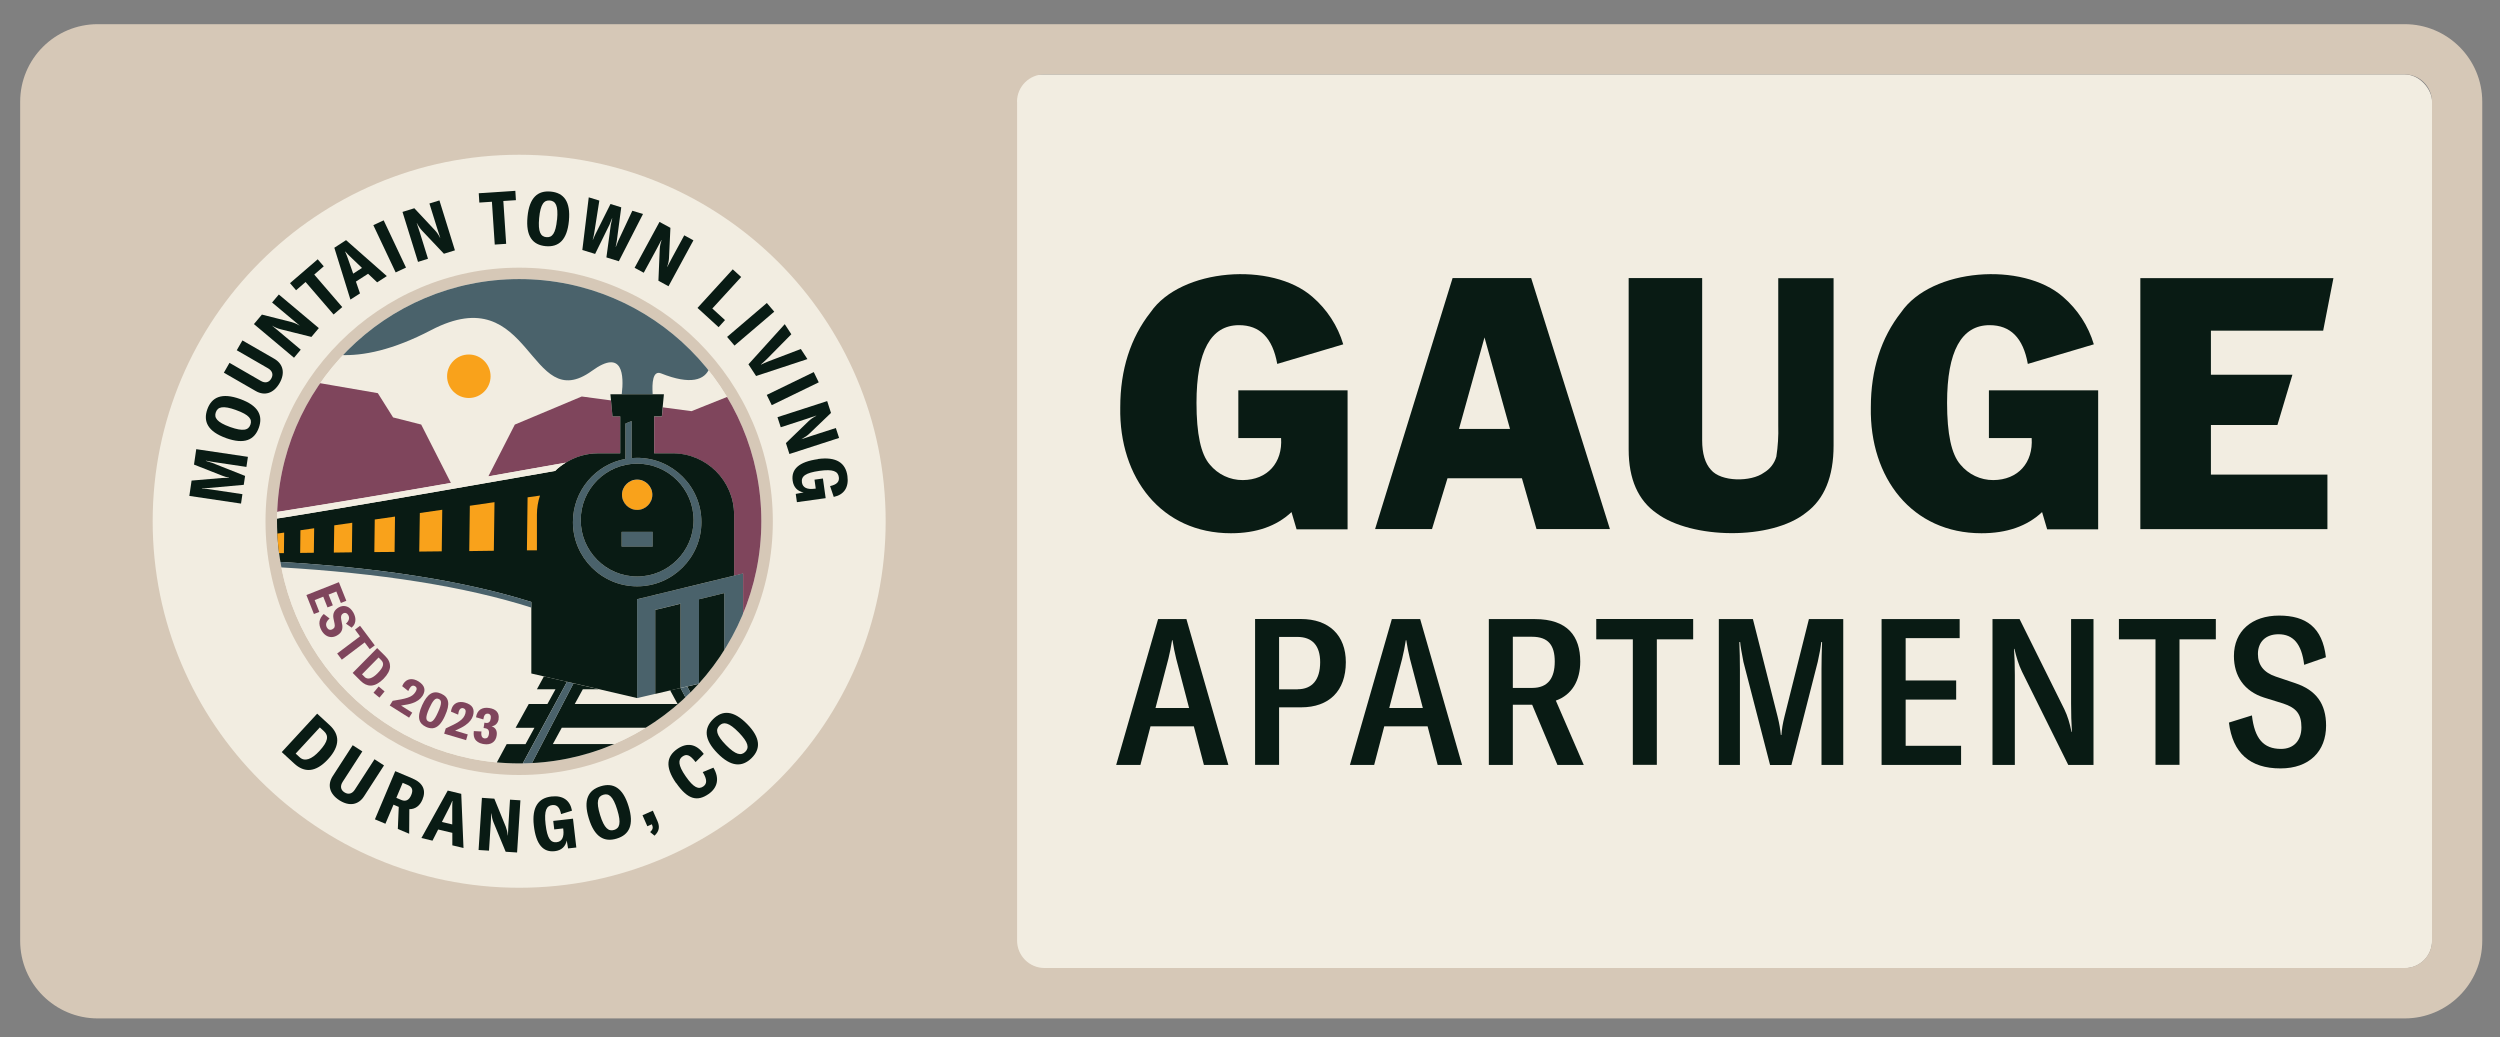 <?xml version="1.0" encoding="UTF-8"?>
<svg id="Layer_1" data-name="Layer 1" xmlns="http://www.w3.org/2000/svg" xmlns:xlink="http://www.w3.org/1999/xlink" viewBox="0 0 300 124.46">
  <rect x="0" y="0" width="300" height="124.46" fill="#808080" stroke="none"/>
  <defs>
    <style>
      .cls-1 {
        fill: none;
      }

      .cls-2 {
        clip-path: url(#clippath);
      }

      .cls-3 {
        fill: #f2ede1;
      }

      .cls-4 {
        fill: #f9a21b;
      }

      .cls-5 {
        fill: #7f455c;
      }

      .cls-6 {
        fill: #d6c8b7;
      }

      .cls-7 {
        fill: #091b14;
      }

      .cls-8 {
        fill: #4a626b;
      }
    </style>
    <clipPath id="clippath">
      <path class="cls-1" d="m62.3,33.49c16.05,0,29.06,13.01,29.06,29.06s-13.01,29.06-29.06,29.06-29.06-13.01-29.06-29.06,13.01-29.06,29.06-29.06"/>
    </clipPath>
  </defs>
  <rect class="cls-3" x="8.43" y="8.93" width="283.42" height="107.25" rx="3.29" ry="3.29"/>
  <path class="cls-6" d="m288.55,2.9H11.73C6.59,2.9,2.42,7.07,2.42,12.21v100.69c0,5.14,4.17,9.31,9.31,9.31h276.83c5.14,0,9.31-4.17,9.31-9.31V12.21c0-5.14-4.17-9.31-9.31-9.31ZM122.04,12.21c0-1.82,1.48-3.29,3.29-3.29h163.22c1.82,0,3.29,1.48,3.29,3.29v100.66c0,1.82-1.48,3.29-3.29,3.29H125.34c-1.82,0-3.29-1.48-3.29-3.29V12.21Z"/>
  <g>
    <g>
      <path class="cls-7" d="m144.47,91.79l-1.21-4.63h-5.2l-1.21,4.63h-2.91l5.03-17.5h3.4l5.03,17.5h-2.93Zm-5.82-6.83h4.04l-1.55-5.92c-.17-.71-.32-1.41-.44-2.22h-.05c-.12.81-.27,1.5-.44,2.22l-1.55,5.92Z"/>
      <path class="cls-7" d="m156.1,74.28c3.4,0,5.4,1.97,5.4,5.18,0,3.45-2,5.42-5.37,5.42h-2.64v6.9h-2.88v-17.5h5.5Zm-.39,8.43c1.73,0,2.71-1.11,2.71-3.25,0-2-.96-3.03-2.74-3.03h-2.19v6.29h2.22Z"/>
      <path class="cls-7" d="m172.52,91.79l-1.21-4.63h-5.2l-1.21,4.63h-2.91l5.03-17.5h3.4l5.03,17.5h-2.93Zm-5.82-6.83h4.04l-1.55-5.92c-.17-.71-.32-1.41-.44-2.22h-.05c-.12.81-.27,1.5-.44,2.22l-1.55,5.92Z"/>
      <path class="cls-7" d="m186.89,91.79l-3.03-7.22h-2.32v7.22h-2.88v-17.5h5.52c3.94,0,5.45,2.07,5.45,5.1,0,2.27-.99,3.99-2.93,4.68l3.35,7.72h-3.16Zm-5.35-15.38v6.14h2.32c1.92,0,2.71-1.21,2.71-3.16s-.76-2.98-2.74-2.98h-2.29Z"/>
      <path class="cls-7" d="m203.18,74.28v2.44h-4.36v15.06h-2.88v-15.06h-4.39v-2.44h11.64Z"/>
      <path class="cls-7" d="m206.26,91.79v-17.5h4.09l2.96,11.69c.22.89.32,1.5.39,2.22h.07c.05-.71.15-1.33.37-2.22l2.93-11.69h4.12v17.5h-2.61v-11.44c0-.96.03-2.39.07-3.3h-.1c-.07.67-.2,1.38-.42,2.37l-3.16,12.38h-2.56l-3.2-12.38c-.2-.99-.37-2.02-.39-2.37h-.1c.05.89.07,2.34.07,3.3v11.44h-2.54Z"/>
      <path class="cls-7" d="m228.67,89.5h6.66v2.29h-9.54v-17.5h9.37v2.29h-6.48v5.08h6.06v2.29h-6.06v5.55Z"/>
      <path class="cls-7" d="m239.1,91.79v-17.5h3.25l5.37,10.82c.39.81.64,1.63.86,2.71h.05c-.07-1.06-.1-2.19-.1-3.4v-10.13h2.69v17.5h-3.03l-5.55-11.19c-.39-.79-.69-1.78-.91-2.74h-.05c.07.94.1,2,.1,3.16v10.77h-2.69Z"/>
      <path class="cls-7" d="m265.9,74.28v2.44h-4.36v15.06h-2.88v-15.06h-4.39v-2.44h11.64Z"/>
      <path class="cls-7" d="m267.47,86.71l2.76-.86c.32,2.76,1.36,4.02,3.5,4.02,1.5,0,2.44-.99,2.44-2.59s-.62-2.34-2.19-2.86l-2.29-.71c-2.39-.76-3.62-2.59-3.62-4.98,0-3.03,2.19-4.86,5.42-4.86s5.2,1.41,5.62,5l-2.61.91c-.3-2.51-1.31-3.67-3.08-3.67-1.55,0-2.47.94-2.47,2.37,0,1.31.69,2.22,2.14,2.71l2.34.79c2.51.84,3.7,2.47,3.7,5.1,0,3.06-2,5.13-5.47,5.13-3.67,0-5.74-1.85-6.19-5.5Z"/>
    </g>
    <g>
      <path class="cls-7" d="m134.43,48.88c0-4.51,1.23-8.35,3.64-11.41,3.64-5.29,14.56-6.1,19.42-1.85,1.75,1.51,3.04,3.48,3.7,5.7-1.35.4-5.47,1.62-7.92,2.35-.56-3.14-2.1-4.65-4.59-4.65-3.38,0-5.1,3.13-5.1,9.32,0,3.73.52,6.18,1.6,7.41.97,1.18,2.42,1.87,3.95,1.86,2.96-.02,4.8-2.08,4.6-5.04h-5.13v-5.73h13.11v16.68h-6.12c-.16-.55-.4-1.35-.61-2.07-1.79,1.69-4.22,2.54-7.27,2.54-8.34,0-13.43-6.64-13.28-15.1Z"/>
      <path class="cls-7" d="m183.74,33.37l9.45,30.12h-8.81l-1.75-6.1h-8.93l-1.86,6.1h-6.83l9.3-30.12h9.43Zm-2.54,18.1l-3.06-10.98-3.06,10.98h6.12Z"/>
      <path class="cls-7" d="m213.39,33.38h6.64v20.09c0,3.73-1.11,6.43-3.29,8.04-4.19,3.37-13.77,3.18-17.93.09-2.23-1.54-3.37-4.11-3.37-7.64v-20.59h8.82v19.47c0,1.58.35,2.77,1.05,3.53,1.21,1.47,4.82,1.48,6.36.35.73-.43,1.26-1.11,1.49-1.92.19-1.23.27-2.48.23-3.73v-17.7Z"/>
      <path class="cls-7" d="m224.5,48.88c0-4.51,1.23-8.35,3.64-11.41,3.64-5.29,14.56-6.1,19.42-1.85,1.75,1.51,3.04,3.48,3.7,5.7-1.35.4-5.47,1.62-7.92,2.35-.56-3.14-2.1-4.65-4.59-4.65-3.38,0-5.1,3.13-5.1,9.32,0,3.73.52,6.18,1.6,7.41.97,1.18,2.42,1.87,3.95,1.86,2.96-.02,4.8-2.08,4.6-5.04h-5.13v-5.73h13.11v16.68h-6.12c-.16-.55-.4-1.35-.61-2.07-1.79,1.69-4.22,2.54-7.27,2.54-8.34,0-13.43-6.64-13.28-15.1Z"/>
      <path class="cls-7" d="m265.31,39.68v5.29h9.78l-1.8,6.03h-7.98v5.95h13.98v6.55h-22.45v-30.12h23.17l-1.23,6.3h-13.47Z"/>
    </g>
  </g>
  <g>
    <g>
      <circle class="cls-3" cx="62.3" cy="62.55" r="43.98"/>
      <path class="cls-6" d="m62.3,33.49c16.05,0,29.06,13.01,29.06,29.06s-13.01,29.06-29.06,29.06-29.06-13.01-29.06-29.06,13.01-29.06,29.06-29.06m0-1.37c-16.78,0-30.44,13.65-30.44,30.44s13.65,30.44,30.44,30.44,30.44-13.65,30.44-30.44-13.65-30.44-30.44-30.44h0Z"/>
      <g class="cls-2">
        <g>
          <path class="cls-3" d="m59.48,91.77l1.33-2.47h2.26l1.07-1.96h-2.26l1.58-2.86h2.24l.97-1.77h-2.23l.84-1.54-1.51-.35v-7.9c-7.91-2.52-18.14-4.14-30.29-4.84,2.41,12.67,12.97,22.44,26.01,23.69Z"/>
          <path class="cls-3" d="m66.34,89.29h8.07c1.25-.57,2.46-1.22,3.61-1.96h-10.62l-1.07,1.96Z"/>
          <polygon class="cls-3" points="69.94 82.71 68.97 84.48 81.31 84.48 80.42 82.85 78.63 83.27 76.45 83.77 71.87 82.71 69.94 82.71"/>
          <path class="cls-3" d="m79.34,44.81c-1.02-.41-1.11,1.16-1.02,2.5h1.36l-.15,1.56,3.44.46,4.54-1.82c-.71-1.18-1.5-2.31-2.36-3.38-.53,1.49-2.3,2.09-5.81.68Z"/>
          <path class="cls-3" d="m47.18,50.09l3.39.86,3.56,7c1.49-.26,2.98-.52,4.48-.78l3.18-6.22,8.03-3.37,3.51.47-.07-.74h1.35c.27-2.23.16-5.52-3.56-2.82-7.68,5.57-7.12-11.24-19.33-4.87-4.53,2.37-8.12,3.12-10.95,2.98-.97,1.04-1.86,2.15-2.67,3.33l7.24,1.25,1.83,2.91Zm9.09-7.56c1.44,0,2.61,1.17,2.61,2.61s-1.17,2.61-2.61,2.61-2.61-1.17-2.61-2.61,1.17-2.61,2.61-2.61Z"/>
        </g>
        <path class="cls-3" d="m83.62,82.72s0-.01.01-.02h-.02v.02Z"/>
        <g>
          <path class="cls-7" d="m84.34,81.94l-.45.11-.56.13-.87.2.54.99c.21-.21.42-.43.63-.64v-.02s.01,0,.01,0c.24-.25.47-.51.7-.77Z"/>
          <path class="cls-7" d="m80.42,82.85l.89,1.63h-12.34l.97-1.77h1.93l-1.72-.4-1.33-.31-5.14,9.87c.44-.02.87-.05,1.3-.09,3.33-.3,6.51-1.16,9.43-2.49h-8.07l1.07-1.96h10.62c1.21-.77,2.36-1.63,3.44-2.56.31-.27.62-.55.92-.83l-.73-1.39-1.24.29Z"/>
          <path class="cls-7" d="m67.25,81.63l-1.98-.46-.84,1.54h2.23l-.97,1.77h-2.24l-1.58,2.86h2.26l-1.07,1.96h-2.26l-1.33,2.47c.71.07,1.44.11,2.17.13.22,0,.44,0,.66,0,.09,0,.18,0,.27,0l5.47-10.09-.79-.18Z"/>
        </g>
        <path class="cls-8" d="m68.82,82l-.78-.18-5.47,10.09c.37,0,.74-.01,1.11-.03l5.14-9.87Z"/>
        <path class="cls-8" d="m82.45,82.38l-.79.18h0s.73,1.39.73,1.39c.2-.19.41-.39.61-.58l-.54-.99Z"/>
        <path class="cls-5" d="m37.5,61.54c-.11.02-.23.04-.34.06.11-.02.22-.04.34-.06Z"/>
        <path class="cls-5" d="m39.76,61.16c-.08.01-.15.03-.23.04.08-.01.15-.03.23-.04Z"/>
        <path class="cls-5" d="m36.37,61.72c-.13.02-.25.04-.38.06.13-.02.25-.04.38-.06Z"/>
        <path class="cls-5" d="m66.62,56.52s-.05,0-.08.01c.03,0,.05,0,.08-.01,0,0,0,0,0,0,0,0,0,0,0,0Z"/>
        <path class="cls-5" d="m67.21,56s.03-.02.04-.03c-.01.01-.03.02-.04.03Z"/>
        <path class="cls-5" d="m32.95,62.27h0s.04,0,.07-.01c-.02,0-.04,0-.07.01Z"/>
        <path class="cls-5" d="m66.91,56.25s.02-.02.04-.03c-.01.01-.02.02-.04.03Z"/>
        <path class="cls-5" d="m35.25,61.9c-.14.02-.27.04-.4.07.13-.02.27-.04.4-.07Z"/>
        <path class="cls-5" d="m34.13,62.08c-.14.02-.28.05-.43.07.14-.02.28-.05.43-.07Z"/>
        <path class="cls-5" d="m67.54,55.75s.02-.01.03-.02c0,0-.02.01-.03.02Z"/>
        <g>
          <path class="cls-5" d="m74.43,54.4v-4.43h-.93l-.18-1.92-3.51-.47-8.03,3.37-3.18,6.22c3.09-.54,6.19-1.1,9.3-1.65,1.13-.71,2.47-1.12,3.9-1.12h2.64Z"/>
          <path class="cls-5" d="m50.56,50.95l-3.39-.86-1.83-2.91-7.24-1.25c-3.07,4.45-4.93,9.79-5.14,15.56,6.66-1.05,13.82-2.25,21.15-3.53l-3.56-7Z"/>
          <path class="cls-5" d="m79.53,48.88l-.1,1.1h-.93v4.43h2.22c4.07,0,7.37,3.3,7.37,7.37v7.31l1.08-.26v5.57c1.6-3.62,2.49-7.63,2.49-11.84,0-5.5-1.51-10.64-4.14-15.04l-4.54,1.82-3.44-.46Z"/>
        </g>
        <path class="cls-5" d="m38.64,61.35c-.11.02-.23.04-.34.06.11-.02.23-.04.34-.06Z"/>
        <path class="cls-5" d="m40.91,60.97c-.05,0-.11.02-.16.03.05,0,.11-.02.16-.03Z"/>
        <path class="cls-5" d="m65.48,56.72s-.04,0-.06.01c.02,0,.04,0,.06-.01Z"/>
        <circle class="cls-4" cx="56.26" cy="45.15" r="2.61"/>
        <path class="cls-8" d="m51.72,39.62c12.2-6.38,11.65,10.44,19.33,4.87,3.72-2.7,3.83.59,3.56,2.82h3.71c-.09-1.34,0-2.91,1.02-2.5,3.52,1.41,5.28.81,5.81-.68-5.38-6.67-13.62-10.93-22.85-10.93-8.51,0-16.16,3.62-21.53,9.4,2.82.14,6.41-.61,10.95-2.98Z"/>
        <rect class="cls-8" x="74.61" y="63.83" width="3.72" height="1.77"/>
        <circle class="cls-4" cx="76.46" cy="59.38" r="1.82"/>
        <path class="cls-8" d="m88.09,69.08l-11.64,2.83v11.86l2.18-.51v-10.08l3.03-.74v10.11l.79-.18.87-.2.56-.13v-10.13l3.03-.74v7.36c.86-1.31,1.61-2.7,2.25-4.15v-5.57l-1.08.26Z"/>
        <path class="cls-8" d="m76.46,70.36c4.25,0,7.71-3.46,7.71-7.71s-3.46-7.71-7.71-7.71c-.22,0-.44.01-.66.03v-4.45l-.75.31v4.24c-3.58.66-6.3,3.81-6.3,7.58,0,4.25,3.46,7.71,7.71,7.71Zm6.77-7.95c0,3.73-3.04,6.77-6.77,6.77s-6.77-3.04-6.77-6.77,3.04-6.77,6.77-6.77,6.77,3.04,6.77,6.77Z"/>
        <g>
          <path class="cls-7" d="m80.71,54.4h-2.22v-4.43h.93l.1-1.1.15-1.56h-6.42l.07.74.18,1.92h.93v4.43h-2.64c-1.43,0-2.77.41-3.9,1.12h0c-.11.07-.22.14-.33.22,0,0-.02.01-.03.02-.1.07-.19.14-.29.21-.01.01-.03.02-.04.03-.09.07-.18.15-.27.22-.01.01-.02.02-.04.03-.1.09-.19.17-.28.27,0,0,0,0,0,0-.03,0-.05,0-.08.01-.36.06-.71.12-1.07.19-.02,0-.04,0-.06.01-8.2,1.43-16.52,2.9-24.5,4.24-.05,0-.11.02-.16.03-.33.05-.66.11-.98.16-.08.01-.15.03-.23.04-.3.05-.6.1-.9.15-.11.02-.23.04-.34.06-.27.04-.54.09-.8.13-.11.02-.23.04-.34.06-.26.04-.53.09-.79.13-.13.02-.25.04-.38.06-.25.04-.5.08-.74.12-.14.02-.27.04-.4.07-.24.04-.48.08-.71.11-.14.02-.28.05-.43.07-.23.04-.46.07-.68.11-.02,0-.04,0-.07.01,0,.09,0,.19,0,.28,0,.51.01,1.02.04,1.52l.21,2.31c.05.35.1.69.15,1.03,12.18.69,22.45,2.31,30.41,4.82v8.58l1.51.35,1.98.46.79.18.78.18,1.33.31,1.72.4,4.58,1.07v-11.86l11.64-2.83v-7.31c0-4.07-3.3-7.37-7.37-7.37Zm-4.25,15.96c-4.25,0-7.71-3.46-7.71-7.71,0-3.77,2.72-6.92,6.3-7.58v-4.24l.75-.31v4.45c.22-.02.44-.03.66-.03,4.25,0,7.71,3.46,7.71,7.71s-3.46,7.71-7.71,7.71Z"/>
          <path class="cls-7" d="m76.46,55.64c-3.73,0-6.77,3.04-6.77,6.77s3.04,6.77,6.77,6.77,6.77-3.04,6.77-6.77-3.04-6.77-6.77-6.77Zm0,1.91c1.01,0,1.82.82,1.82,1.82s-.82,1.82-1.82,1.82-1.82-.82-1.82-1.82.82-1.82,1.82-1.82Zm1.86,8.04h-3.72v-1.77h3.72v1.77Z"/>
          <polygon class="cls-7" points="78.63 83.27 80.42 82.85 81.66 82.56 81.66 82.56 81.66 72.45 78.63 73.19 78.63 83.27"/>
          <path class="cls-7" d="m83.88,82.04l.45-.11c.94-1.07,1.8-2.2,2.58-3.4v-7.36l-3.03.74v10.13Z"/>
        </g>
        <path class="cls-3" d="m33.7,62.15c.14-.02.28-.05.43-.07.24-.04.48-.08.71-.11.13-.02.27-.04.4-.07.25-.04.5-.08.74-.12.13-.02.25-.04.38-.06.26-.04.53-.09.79-.13.11-.02.22-.04.34-.06.27-.04.54-.09.8-.13.11-.02.23-.04.34-.06.3-.05.6-.1.9-.15.08-.01.15-.03.23-.04.33-.05.66-.11.98-.16.05,0,.11-.02.16-.03,7.98-1.34,16.3-2.81,24.5-4.24.02,0,.04,0,.06-.01.36-.06.71-.12,1.07-.19.03,0,.05,0,.08-.01,0,0,0,0,0,0,.09-.09.19-.18.28-.27.01-.01.02-.02.04-.03.09-.08.18-.15.27-.22.01-.01.03-.02.04-.03.09-.07.19-.14.29-.21,0,0,.02-.01.03-.02.11-.07.22-.15.33-.22h0c-3.1.55-6.21,1.11-9.3,1.65-1.5.26-2.99.53-4.48.78-7.34,1.28-14.49,2.48-21.15,3.53,0,.26-.02.52-.02.79.02,0,.04,0,.07-.01.23-.04.46-.07.68-.11Z"/>
        <path class="cls-8" d="m63.76,72.23c-7.96-2.51-18.23-4.12-30.41-4.82.04.22.08.44.12.66,12.16.7,22.39,2.32,30.29,4.84v-.69Z"/>
        <g>
          <g>
            <polygon class="cls-4" points="56.31 66.13 59.26 66.09 59.34 60.26 56.38 60.69 56.31 66.13"/>
            <polygon class="cls-4" points="53.07 61.17 50.38 61.56 50.31 66.19 53.01 66.16 53.07 61.17"/>
            <polygon class="cls-4" points="47.4 61.99 44.97 62.34 44.92 66.25 47.35 66.23 47.4 61.99"/>
            <polygon class="cls-4" points="42.27 62.73 40.11 63.04 40.06 66.31 42.23 66.28 42.27 62.73"/>
            <polygon class="cls-4" points="37.7 63.39 36.05 63.63 36.02 66.35 37.66 66.33 37.7 63.39"/>
            <path class="cls-4" d="m34.07,66.37l.03-2.46-1.11.16c.04.78.11,1.55.21,2.31h.87Z"/>
          </g>
          <path class="cls-4" d="m64.79,59.47l-1.48.21-.08,6.36h1.2v-4.28c0-.8.13-1.57.37-2.3Z"/>
        </g>
      </g>
    </g>
    <g>
      <g>
        <path class="cls-7" d="m33.81,90.25l4.25-4.61,1.5,1.38c1.19,1.1,1.3,2.46-.19,4.08-1.51,1.64-2.87,1.63-4.07.52l-1.49-1.37Zm1.68.19l.48.44c.59.54,1.42.26,2.35-.75,1.06-1.15,1.16-1.83.55-2.39l-.49-.45-2.9,3.14Z"/>
        <path class="cls-7" d="m42.33,89.43l1.15.74-2.36,3.65c-.32.5-.25.97.21,1.26.47.3.93.18,1.25-.32l2.36-3.65,1.14.74-2.39,3.7c-.67,1.04-1.77,1.25-2.97.48-1.19-.77-1.46-1.86-.79-2.9l2.39-3.7Z"/>
        <path class="cls-7" d="m47.74,99.48l.11-2.65-.63-.27-.97,2.29-1.26-.53,2.44-5.78,2.06.87c1.34.57,1.65,1.48,1.2,2.55-.32.76-.88,1.15-1.57,1.14l-.02,2.95-1.35-.57Zm-.18-3.74l.61.26c.55.23.94-.02,1.18-.6.24-.57.14-.96-.42-1.2l-.61-.26-.76,1.8Z"/>
        <path class="cls-7" d="m55.35,95.25l.27,6.51-1.34-.32v-1.5s-1.7-.4-1.7-.4l-.68,1.34-1.33-.32,3.16-5.69,1.62.39Zm-2.31,3.39l1.23.29v-1.91c0-.29,0-.57.03-.91h-.03c-.12.31-.24.56-.37.82l-.87,1.7Z"/>
        <path class="cls-7" d="m57.43,102l.4-6.26,1.49.1,1.37,3.36c.12.32.2.62.24,1.06h.02c.02-.4.04-.83.06-1.25l.19-3.05,1.25.08-.4,6.26-1.37-.09-1.46-3.53c-.14-.35-.21-.7-.25-1.07h-.02c-.01.33-.03.78-.06,1.21l-.21,3.26-1.26-.08Z"/>
        <path class="cls-7" d="m64.06,99.07c-.25-2.21.54-3.31,2.11-3.49,1.39-.16,2.24.47,2.47,1.7l-1.31.41c-.15-.76-.46-1.15-1.06-1.08-.69.08-.99.66-.8,2.3.2,1.72.6,2.23,1.34,2.15.64-.07.89-.64.79-1.49l-.02-.16-1.07.12-.12-1.02,2.37-.27.4,3.46-.99.11-.16-.95c-.14.71-.63,1.19-1.43,1.28-1.38.16-2.26-.77-2.52-3.08Z"/>
        <path class="cls-7" d="m70.66,98.22c-.69-2.24-.07-3.41,1.43-3.87,1.49-.46,2.66.17,3.34,2.41.69,2.24.07,3.42-1.42,3.87-1.49.46-2.67-.17-3.35-2.41Zm3.41-1.05c-.5-1.63-1.02-2-1.67-1.8-.66.2-.89.8-.39,2.43.5,1.62,1.03,1.99,1.69,1.79.65-.2.87-.8.37-2.42Z"/>
        <path class="cls-7" d="m78.02,99.84c.36-.33.36-.56.21-.91v-.02s-.55.24-.55.24l-.58-1.32,1.24-.55.55,1.24c.3.68.23,1.23-.35,1.76l-.52-.43Z"/>
        <path class="cls-7" d="m81.13,93.97c-1.39-2-1.09-3.24.15-4.1,1.13-.78,2.26-.64,3.17.6l-.98.98c-.68-.9-1.1-1-1.57-.67-.53.37-.57,1.01.39,2.39s1.55,1.59,2.11,1.2c.44-.31.48-.81-.07-1.72l1.28-.53c.76,1.28.5,2.41-.58,3.16-1.31.91-2.47.73-3.88-1.31Z"/>
        <path class="cls-7" d="m86.1,90.39c-1.64-1.67-1.63-3-.52-4.1,1.11-1.09,2.44-1.07,4.08.6,1.64,1.67,1.63,3,.52,4.09-1.12,1.09-2.45,1.08-4.09-.6Zm2.55-2.5c-1.19-1.22-1.82-1.3-2.31-.83-.49.48-.42,1.12.77,2.34,1.19,1.21,1.83,1.3,2.32.82.49-.48.4-1.11-.78-2.33Z"/>
      </g>
      <g>
        <path class="cls-7" d="m28.92,60.43l-6.2-.92.27-1.84,3.63-.31c.32-.02.62-.02.86,0v-.03c-.23-.04-.51-.14-.82-.25l-3.38-1.33.27-1.85,6.2.92-.18,1.21-3.68-.55c-.37-.05-.82-.13-1.18-.2v.03c.23.06.47.14.74.23l3.96,1.57-.16,1.07-4.25.38c-.29.01-.59.02-.77.01v.03c.35.03.8.09,1.18.15l3.68.55-.17,1.15Z"/>
        <path class="cls-7" d="m27.13,52.57c-2.2-.79-2.77-1.99-2.25-3.46.53-1.46,1.73-2.02,3.93-1.23s2.77,1.99,2.25,3.45c-.53,1.47-1.73,2.03-3.94,1.24Zm1.21-3.36c-1.6-.58-2.21-.38-2.44.26-.23.65.11,1.19,1.71,1.77,1.6.57,2.21.37,2.44-.28.23-.64-.12-1.18-1.72-1.75Z"/>
        <path class="cls-7" d="m26.86,44.73l.68-1.19,3.76,2.17c.51.3.98.2,1.25-.28.28-.48.13-.93-.38-1.23l-3.76-2.17.68-1.18,3.82,2.2c1.07.62,1.34,1.71.63,2.94-.71,1.22-1.79,1.55-2.86.93l-3.82-2.2Z"/>
        <path class="cls-7" d="m35.27,42.92l-4.8-4.03.96-1.14,3.52.89c.33.09.62.21,1,.43h.01c-.31-.26-.65-.53-.97-.81l-2.34-1.96.81-.96,4.8,4.03-.89,1.06-3.7-.92c-.36-.09-.69-.24-1.01-.43h-.01c.26.22.61.51.94.78l2.5,2.1-.81.97Z"/>
        <path class="cls-7" d="m38.12,31.11l.73.85-1.14.99,3.36,3.9-1.04.89-3.36-3.9-1.14.99-.73-.85,3.33-2.87Z"/>
        <path class="cls-7" d="m41.53,28.82l4.89,4.31-1.16.75-1.09-1.03-1.46.94.49,1.42-1.15.74-1.93-6.22,1.4-.91Zm.85,4.02l1.06-.69-1.38-1.32c-.21-.2-.41-.4-.63-.65h-.02c.15.32.24.58.34.85l.63,1.8Z"/>
        <path class="cls-7" d="m47.48,32.69l-2.68-5.67,1.24-.58,2.68,5.67-1.24.58Z"/>
        <path class="cls-7" d="m50.16,31.42l-1.86-5.99,1.42-.44,2.48,2.65c.23.25.41.51.61.9h.02c-.13-.38-.26-.79-.39-1.2l-.91-2.92,1.2-.37,1.86,5.99-1.32.41-2.62-2.77c-.25-.27-.45-.57-.62-.91h-.02c.11.31.25.75.38,1.16l.97,3.12-1.21.38Z"/>
        <path class="cls-7" d="m61.84,22.9l.07,1.12-1.51.1.34,5.14-1.37.09-.34-5.14-1.51.1-.07-1.12,4.38-.29Z"/>
        <path class="cls-7" d="m63.3,26.02c.22-2.33,1.24-3.18,2.8-3.03,1.55.15,2.39,1.18,2.17,3.51-.22,2.33-1.24,3.18-2.79,3.04-1.56-.15-2.4-1.18-2.18-3.51Zm3.55.34c.16-1.7-.18-2.23-.86-2.3-.69-.06-1.13.4-1.29,2.1-.16,1.69.19,2.24.87,2.3.68.06,1.11-.41,1.27-2.1Z"/>
        <path class="cls-7" d="m71.38,30.46l-1.5-.46.77-6.32,1.27.39-.62,3.94c-.04.25-.1.51-.17.75h.03c.09-.21.18-.44.29-.66l1.81-3.62,1.29.4-.53,4.01c-.04.25-.08.48-.14.72h.03c.08-.23.18-.48.28-.71l1.69-3.61,1.28.39-2.9,5.67-1.49-.46.53-3.93c.05-.27.12-.53.17-.75h-.03c-.08.21-.17.45-.28.71l-1.75,3.56Z"/>
        <path class="cls-7" d="m76.15,32.14l2.99-5.51,1.31.71-.17,3.63c-.02.34-.08.65-.23,1.06h.02c.18-.35.38-.73.58-1.1l1.46-2.69,1.1.6-2.99,5.51-1.21-.66.16-3.81c.02-.37.1-.72.22-1.08h-.02c-.15.28-.36.69-.56,1.06l-1.56,2.87-1.11-.6Z"/>
        <path class="cls-7" d="m83.7,36.95l4.23-4.63,1.01.92-3.46,3.78,1.52,1.39-.77.85-2.53-2.31Z"/>
        <path class="cls-7" d="m87.25,40.43l4.77-4.07.89,1.04-4.77,4.07-.89-1.04Z"/>
        <path class="cls-7" d="m89.82,43.71l4.35-4.81.79,1.21-2.92,2.96c-.29.28-.5.47-.72.65l.02.03c.25-.13.5-.25.88-.39l3.88-1.48.79,1.21-6.16,2.03-.91-1.39Z"/>
        <path class="cls-7" d="m92.01,47.39l5.64-2.74.6,1.23-5.64,2.74-.6-1.23Z"/>
        <path class="cls-7" d="m93.3,50.06l5.96-1.93.46,1.42-2.62,2.51c-.25.23-.51.41-.9.62v.02c.38-.13.79-.27,1.19-.4l2.91-.94.39,1.19-5.96,1.93-.42-1.31,2.74-2.65c.27-.25.57-.45.9-.63v-.02c-.31.11-.75.26-1.15.39l-3.11,1.01-.39-1.2Z"/>
        <path class="cls-7" d="m98.16,55.08c2.2-.3,3.32.47,3.53,2.04.19,1.38-.42,2.25-1.64,2.51l-.44-1.3c.76-.17,1.14-.49,1.05-1.08-.1-.69-.69-.98-2.31-.75-1.71.24-2.22.65-2.12,1.39.09.64.66.87,1.5.76l.16-.02-.15-1.07,1.01-.14.33,2.36-3.45.48-.14-.99.95-.18c-.71-.12-1.21-.6-1.32-1.4-.19-1.37.72-2.27,3.02-2.59Z"/>
      </g>
    </g>
    <g>
      <polygon class="cls-5" points="38.79 71.6 39.3 72.89 39.3 72.89 39.94 72.64 39.94 72.64 39.43 71.35 40.36 70.98 40.9 72.35 40.9 72.36 41.55 72.1 41.56 72.1 40.67 69.87 40.67 69.86 36.78 71.4 36.77 71.41 37.67 73.68 37.67 73.68 38.32 73.43 38.32 73.43 37.76 72.01 38.79 71.6"/>
      <path class="cls-5" d="m41.05,74.91l-.11-.62c-.06-.33.02-.56.24-.68.23-.13.48-.04.62.22.18.33.08.68-.29,1.01h0s.69.48.69.48h0s0,0,0,0c.17-.16.3-.32.37-.51,0,0,0,0,0-.01.03-.06.05-.13.06-.2,0,0,0-.01,0-.02.01-.07.02-.14.02-.21,0,0,0,0,0-.01,0-.26-.08-.54-.24-.84-.2-.36-.47-.62-.77-.73-.32-.12-.66-.09-.98.09-.54.3-.76.76-.64,1.35l.13.62c.07.34,0,.52-.26.66s-.51.06-.66-.21c-.2-.36-.1-.7.32-1.08h0s-.7-.54-.7-.54h0s0,0,0,0c-.58.55-.68,1.22-.28,1.95.29.53.73.82,1.2.82.21,0,.43-.06.65-.18.56-.31.75-.72.64-1.36Z"/>
      <polygon class="cls-5" points="44.36 77.89 44.36 77.9 44.97 77.45 44.97 77.44 43.21 75.1 43.2 75.1 42.6 75.55 42.6 75.55 43.2 76.36 40.46 78.42 40.46 78.42 41.01 79.15 41.02 79.16 43.76 77.09 44.36 77.89"/>
      <path class="cls-5" d="m46.8,79.98c.02-.44-.17-.86-.57-1.25l-.97-.96h0s-2.94,2.98-2.94,2.98h0s.96.96.96.96c.38.37.77.56,1.19.56.03,0,.05,0,.08,0,.47-.03.96-.3,1.47-.81.5-.51.76-1,.79-1.47Zm-3.05,1.24l-.31-.3,1.99-2.02.31.31c.2.2.27.41.21.65-.06.25-.27.55-.63.92-.32.33-.62.53-.89.61-.27.08-.5.02-.69-.16Z"/>
      <polygon class="cls-5" points="45.44 82.38 44.82 83.13 44.82 83.13 45.53 83.71 45.53 83.72 46.15 82.97 46.15 82.97 45.44 82.38 45.44 82.38"/>
      <path class="cls-5" d="m50.69,83.53c.44-.7.29-1.28-.47-1.76-.72-.45-1.42-.34-1.82.29-.05.08-.1.18-.14.28h0s.73.58.73.58h0s.02-.03.02-.03c.05-.11.1-.22.16-.31.09-.15.19-.24.3-.28.11-.04.23-.02.34.05.23.14.25.37.05.68-.21.34-.5.55-.96.7-.42.14-.97.24-1.78.37h0s-.35.56-.35.56h0s2.32,1.46,2.32,1.46h0s.38-.6.38-.6h0s-1.34-.85-1.34-.85c.62-.1,1.02-.17,1.36-.29.57-.2.95-.48,1.2-.86Z"/>
      <path class="cls-5" d="m53.41,85.86c.63-1.38.48-2.19-.47-2.62-.95-.43-1.65,0-2.28,1.38-.33.73-.44,1.29-.34,1.72.09.39.36.68.81.89.24.11.46.16.67.16.03,0,.06,0,.1,0,0,0,.01,0,.02,0,.58-.06,1.06-.55,1.49-1.52Zm-.49-1.55c0,.25-.11.62-.36,1.16-.24.54-.44.87-.63,1.03-.16.14-.32.16-.5.08-.32-.15-.42-.46.08-1.58.41-.9.68-1.17.94-1.17.07,0,.13.02.2.05.19.08.27.22.27.43Z"/>
      <path class="cls-5" d="m55.85,84.32c-.82-.24-1.46.06-1.67.77-.03.09-.05.2-.06.31h0s.86.36.86.36h0s0-.03,0-.03c.02-.12.04-.24.07-.34.08-.27.23-.42.42-.42.04,0,.09,0,.13.02.26.08.34.29.24.64-.11.38-.33.66-.74.94-.37.25-.87.5-1.61.84h0s-.19.63-.19.63h0s2.63.78,2.63.78h0s.2-.69.2-.69h0s-1.52-.45-1.52-.45c.57-.26.93-.44,1.23-.65.5-.35.79-.72.92-1.15.23-.8-.07-1.31-.93-1.56Z"/>
      <path class="cls-5" d="m59.83,86.28c.06-.36-.01-.66-.21-.89-.19-.22-.5-.37-.92-.43-.43-.07-.79,0-1.06.18-.28.19-.45.5-.52.93h0s.88.26.88.26h0c.07-.48.22-.69.49-.69.03,0,.06,0,.08,0,.13.02.22.08.28.17.05.1.07.23.04.41-.03.2-.09.34-.19.43-.1.09-.23.12-.4.1l-.17-.03h0s-.1.64-.1.64h0s.19.03.19.03c.19.03.32.1.39.22.07.12.09.28.06.49-.05.34-.2.51-.44.51-.03,0-.06,0-.09,0-.31-.05-.44-.34-.36-.83h0s-.92-.05-.92-.05h0s0,0,0,0c-.06.44,0,.81.21,1.07.02.03.05.05.07.07.01.01.03.03.04.04.05.05.1.09.16.13.01,0,.02.02.04.02.06.04.13.08.21.11,0,0,.02,0,.03.01.08.03.17.06.27.08,0,0,0,0,0,0,.05.01.1.03.15.03.11.02.22.03.32.03.68,0,1.14-.38,1.24-1.05.09-.56-.12-.95-.61-1.12.45-.04.77-.37.85-.86Z"/>
    </g>
  </g>
</svg>